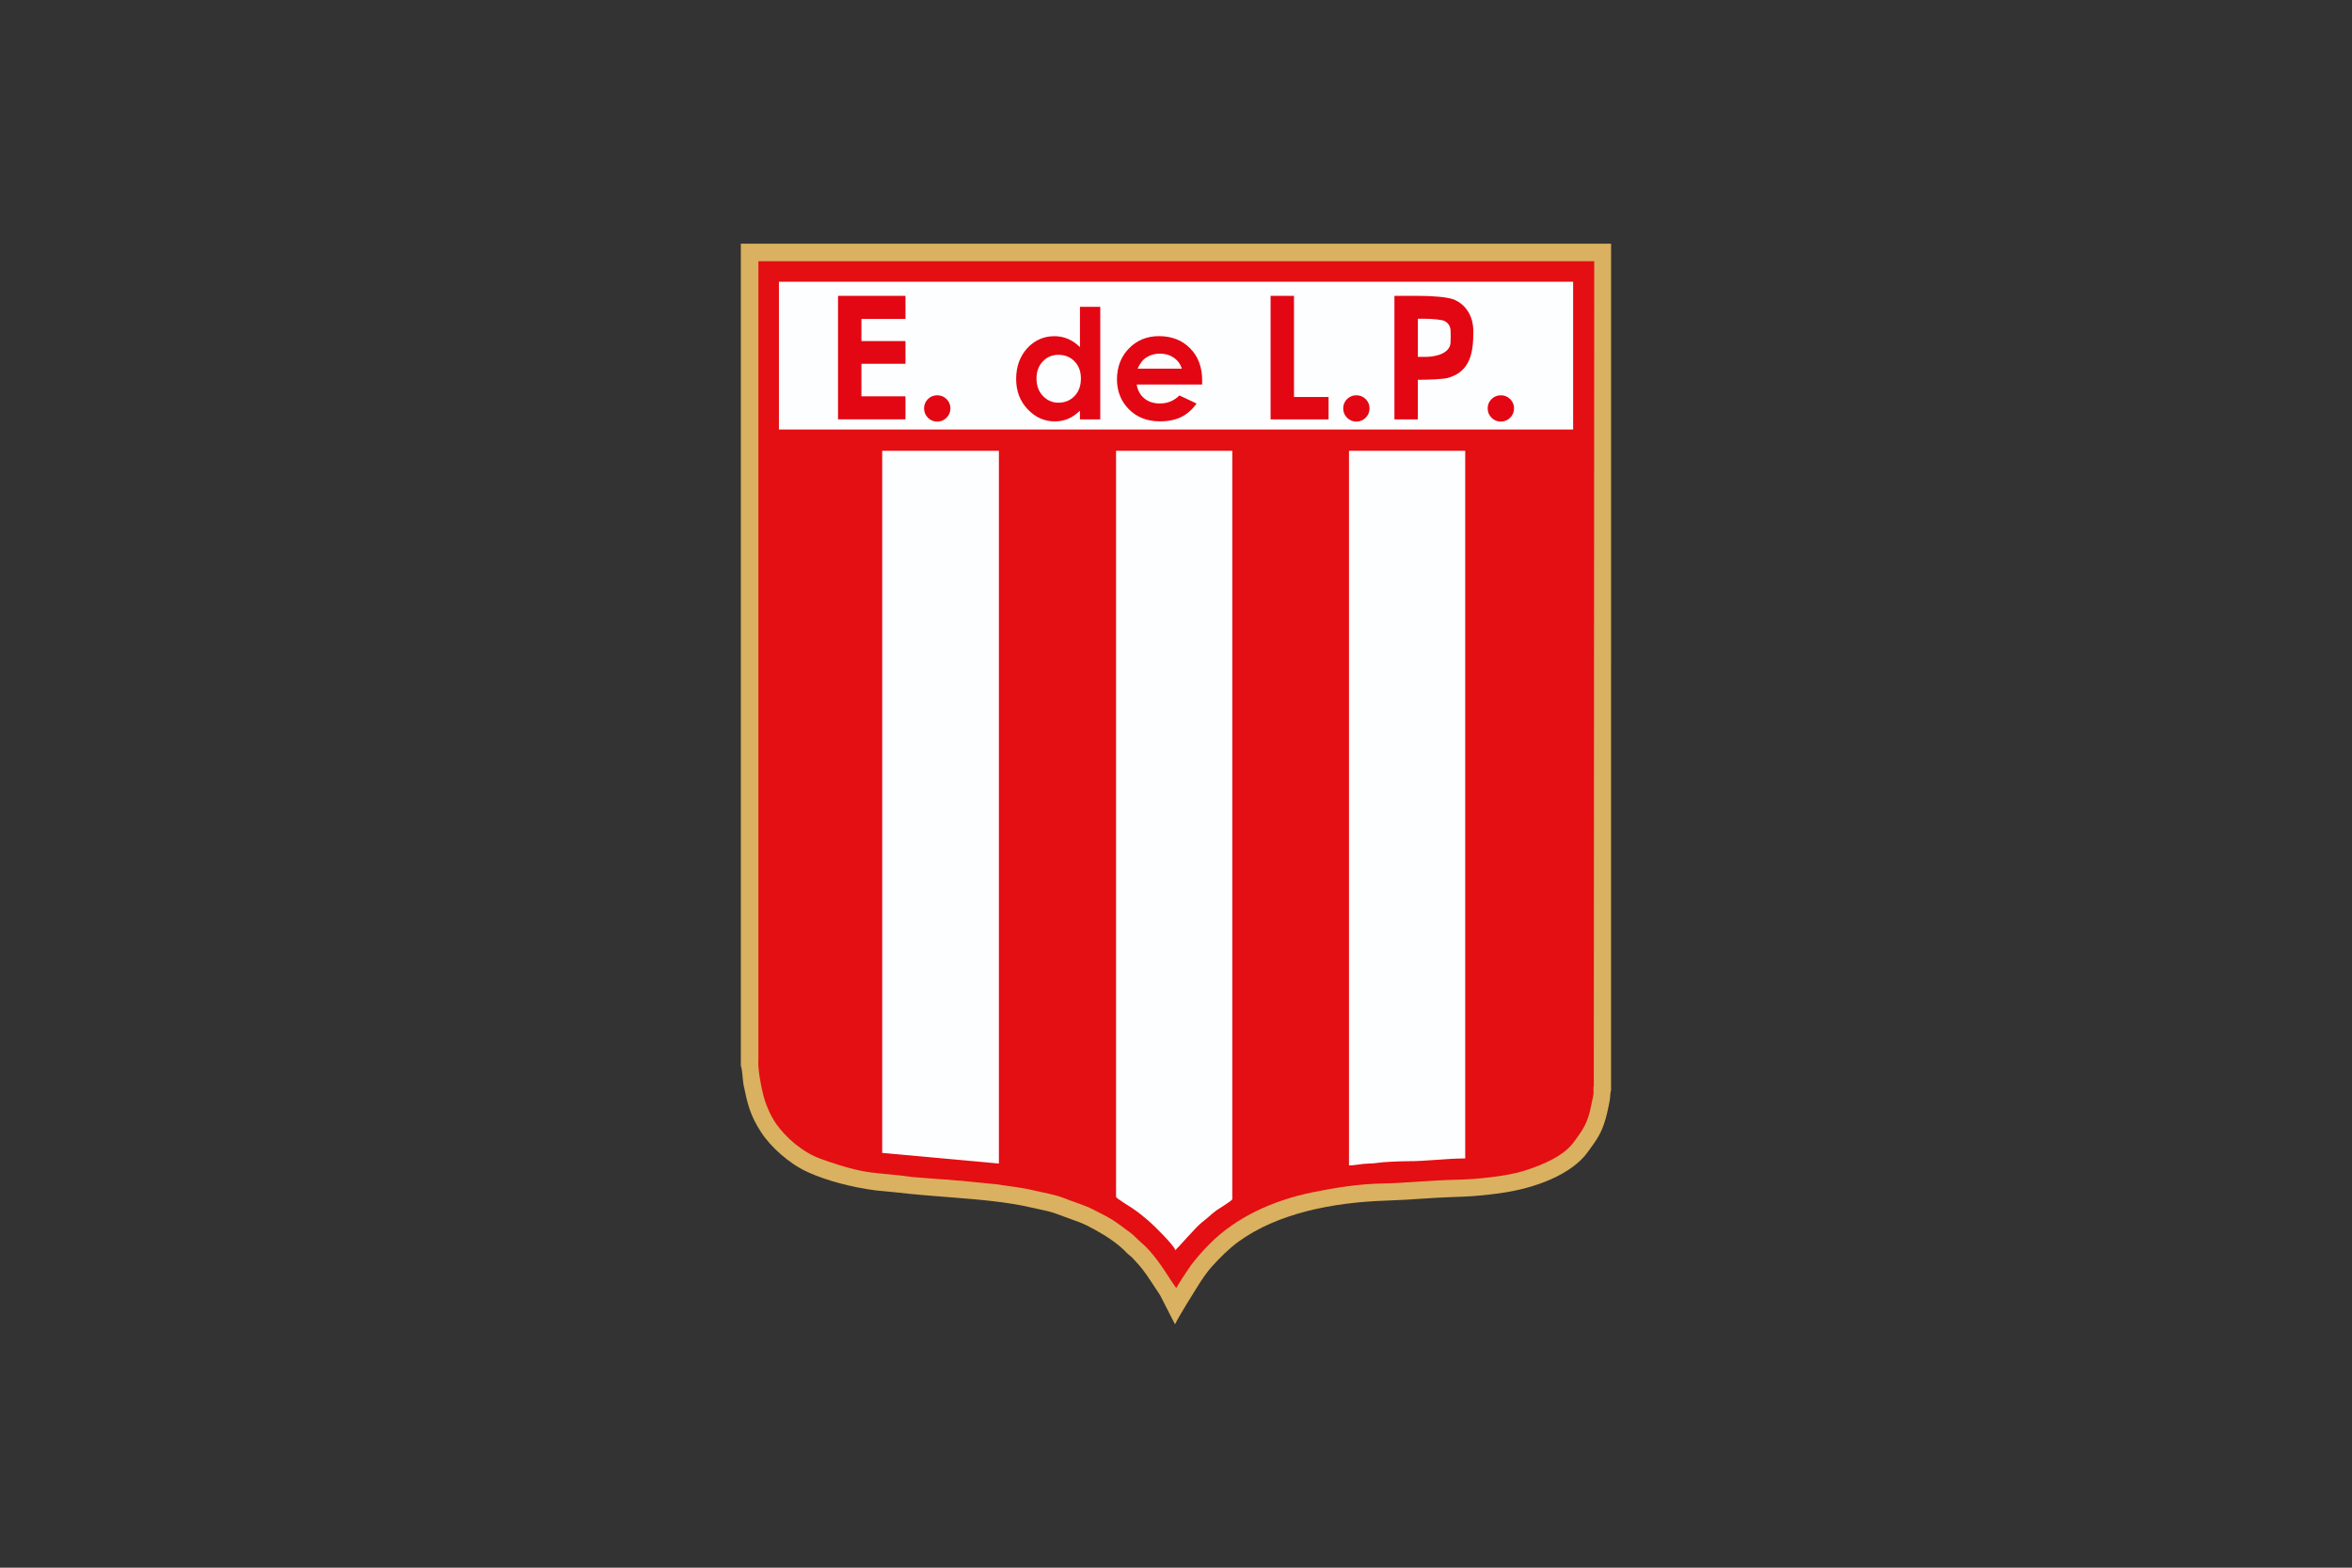 <?xml version="1.0" encoding="UTF-8"?>
<svg id="Capa_1" xmlns="http://www.w3.org/2000/svg" xmlns:xlink="http://www.w3.org/1999/xlink" version="1.1" viewBox="0 0 600 400">
  <rect x="0" y="0" width="600" height="400" fill="#333333" stroke="none"/>
  <!-- Generator: Adobe Illustrator 29.2.1, SVG Export Plug-In . SVG Version: 2.1.0 Build 116)  -->
  <defs>
    <style>
      .st0, .st1, .st2, .st3 {
        fill-rule: evenodd;
      }

      .st0, .st4 {
        fill: #fdfeff;
      }

      .st1 {
        fill: #d9b160;
      }

      .st2 {
        fill: #e30613;
      }

      .st3 {
        fill: #e30f13;
      }
    </style>
  </defs>
  <path class="st1" d="M189,272.01c.35.57.47,3.77.68,4.78,1.03,4.96,1.65,7.72,4.48,12.1,2.4,3.72,7.16,8.02,11.85,10.16,4.93,2.26,11.59,3.94,17.34,4.68,1.6.2,3.35.29,4.97.48,5.51.64,9.8.94,15.32,1.38,6.61.53,13.18,1.07,19.48,2.52,4.34,1,4.24.74,8.6,2.41,3.74,1.43,3.97,1.24,7.78,3.35,2.79,1.54,5.77,3.51,7.93,5.79.51.54.89.7,1.44,1.28,2.23,2.33,3.05,3.44,4.85,6.16.73,1.1,1.5,2.24,2.21,3.35l3.78,7.39h.08c.98-2.07,4.6-7.82,5.96-10,.76-1.23,2.3-3.46,3.33-4.59,2.04-2.26,4.39-4.64,6.9-6.46,9.98-7.23,23.99-9.99,37.62-10.45,3.35-.11,6.81-.31,10.13-.55,8.01-.58,10.99-.16,19.79-1.47,7.84-1.17,17.43-4.51,21.63-10.52.74-1.06,1.46-1.97,2.19-3.13.69-1.1,1.25-2.24,1.74-3.58.74-2.06,1.18-4.28,1.59-6.44.13-.67.09-1.96.32-2.43V62.17h-222v209.85Z"/>
  <path class="st3" d="M193.44,270.85c-.06,2.4.76,6.63,1.36,8.87.68,2.54,1.94,5.23,3.22,7.05,2.36,3.37,6.61,7.24,11.54,8.99,12.08,4.29,13.28,3.16,23.59,4.6l7.18.55c1.64.03,3.16.32,4.83.36l9.31.93c2.95.49,5.96.76,8.81,1.44,2.76.66,5.65,1.08,8.18,2.08,2.47.98,5.12,1.73,7.39,2.88,5.41,2.74,5.15,2.72,9.45,5.89,1.24.92,1.53,1.44,2.73,2.46,3.15,2.68,5.64,6.55,7.93,10.12.2.32.31.46.5.73.22.32.33.57.65.79.24-.6,3.31-5.25,3.84-5.93,1.55-2.02,2.98-3.61,4.62-5.27,6.84-6.89,16.28-11.15,26.39-13.2,5.57-1.13,11.65-2.11,17.55-2.22,6.23-.12,12.58-.83,18.8-.95,5.06-.09,13.02-.86,17.54-2.3,5.21-1.66,10.11-3.91,12.56-7.23,1.35-1.84,2.78-3.61,3.67-6.22.46-1.34.71-2.5.99-3.95.13-.66.32-1.4.41-2.04.11-.86-.07-1.52.1-2.38l.11-210.25h-213.22v204.21Z"/>
  <rect class="st4" x="198.71" y="71.89" width="202.6" height="37.7"/>
  <path class="st0" d="M284.71,305.39c0,.34,3.65,2.55,4.18,2.91,1.46.99,2.74,2.02,4.06,3.15,1.24,1.06,6.54,6.25,6.88,7.53.18-.05,5.48-6.12,6.69-7.02,1.29-.96,2.42-2.11,3.75-3.1.54-.4,4.09-2.52,4.09-2.88V115.02h-29.65v190.37Z"/>
  <path class="st0" d="M344.13,297.36c1.05,0,2.45-.24,3.53-.37,1.07-.13,2.54-.08,3.63-.27,1.38-.25,6.02-.43,7.49-.43,4.92.03,10.21-.71,15-.71V115.02h-29.65v182.34h0Z"/>
  <polygon class="st0" points="225.05 294.17 254.82 296.88 254.82 115.02 225.05 115.02 225.05 294.17"/>
  <path class="st0" d="M218.2,88.31h8.39c2.79,0,5.08-1.06,5.08-3.78,0-1.96-1.66-3.66-3.54-3.66h-9.92v7.44Z"/>
  <path class="st2" d="M213.78,75.49h17.21v5.88h-11.24v5.66h11.24v5.79h-11.24v8.3h11.24v5.88h-17.21v-31.52h0ZM239.09,100.86c.93,0,1.72.32,2.38.97.65.65.98,1.44.98,2.37s-.33,1.73-.98,2.38c-.66.66-1.45.99-2.38.99s-1.72-.33-2.38-.99c-.65-.66-.98-1.45-.98-2.38s.33-1.72.98-2.37c.66-.65,1.45-.97,2.38-.97h0ZM324.13,75.49h5.97v25.81h8.82v5.71h-14.79v-31.52h0ZM346.01,100.86c.93,0,1.72.32,2.38.97.65.65.98,1.44.98,2.37s-.33,1.73-.98,2.38c-.66.66-1.45.99-2.38.99s-1.72-.33-2.38-.99c-.65-.66-.98-1.45-.98-2.38s.33-1.72.98-2.37c.66-.65,1.45-.97,2.38-.97h0ZM355.72,75.49h6.37c3.45,0,7.31.32,8.83.95,1.52.64,2.73,1.67,3.61,3.09.88,1.42,1.32,3.12,1.32,5.11,0,5.13-.68,10.12-6.43,11.77-1.16.33-4.66.49-7.73.49v10.11h-5.97v-31.52h0ZM361.7,91.06h1.92c2.36,0,6.21-.72,6.42-3.61.07-1.04.02-2.4.02-2.82,0-1.22-.48-2.11-1.43-2.67-.69-.41-3.36-.63-5.23-.63h-1.7v9.73h0ZM382.87,100.86c.93,0,1.72.32,2.38.97.65.65.98,1.44.98,2.37s-.33,1.73-.98,2.38c-.66.66-1.45.99-2.38.99s-1.72-.33-2.38-.99c-.65-.66-.98-1.45-.98-2.38s.33-1.72.98-2.37c.66-.65,1.45-.97,2.38-.97h0ZM275.49,78.28h5.19v28.73h-5.19v-2.21c-1.02.96-2.04,1.65-3.06,2.08-1.02.42-2.13.64-3.32.64-2.69,0-5-1.03-6.96-3.11-1.96-2.07-2.93-4.64-2.93-7.72s.95-5.81,2.84-7.85c1.89-2.04,4.19-3.06,6.9-3.06,1.25,0,2.41.23,3.51.7,1.09.47,2.1,1.17,3.03,2.1v-10.29h0ZM270.02,90.53c-1.61,0-2.95.57-4.01,1.7-1.07,1.13-1.6,2.59-1.6,4.37s.54,3.26,1.63,4.42c1.09,1.15,2.42,1.73,4.01,1.73s2.99-.57,4.07-1.7c1.08-1.13,1.62-2.62,1.62-4.46s-.54-3.26-1.62-4.38c-1.07-1.11-2.44-1.67-4.09-1.67h0ZM306.66,98.11h-16.69c.24,1.48.88,2.65,1.93,3.53,1.04.87,2.37,1.31,3.99,1.31,1.94,0,3.6-.68,4.99-2.05l4.36,2.06c-1.09,1.55-2.39,2.69-3.91,3.44-1.52.74-3.32,1.11-5.41,1.11-3.24,0-5.88-1.02-7.92-3.07-2.04-2.04-3.06-4.61-3.06-7.68s1.02-5.78,3.06-7.86c2.04-2.09,4.59-3.13,7.66-3.13,3.26,0,5.91,1.04,7.96,3.12,2.04,2.08,3.06,4.82,3.06,8.24l-.02.98h0ZM301.49,94.05c-.35-1.13-1.02-2.06-2.03-2.76-1.01-.71-2.19-1.06-3.53-1.06-1.45,0-2.72.4-3.82,1.2-.68.49-1.32,1.37-1.91,2.63h11.28Z"/>
</svg>